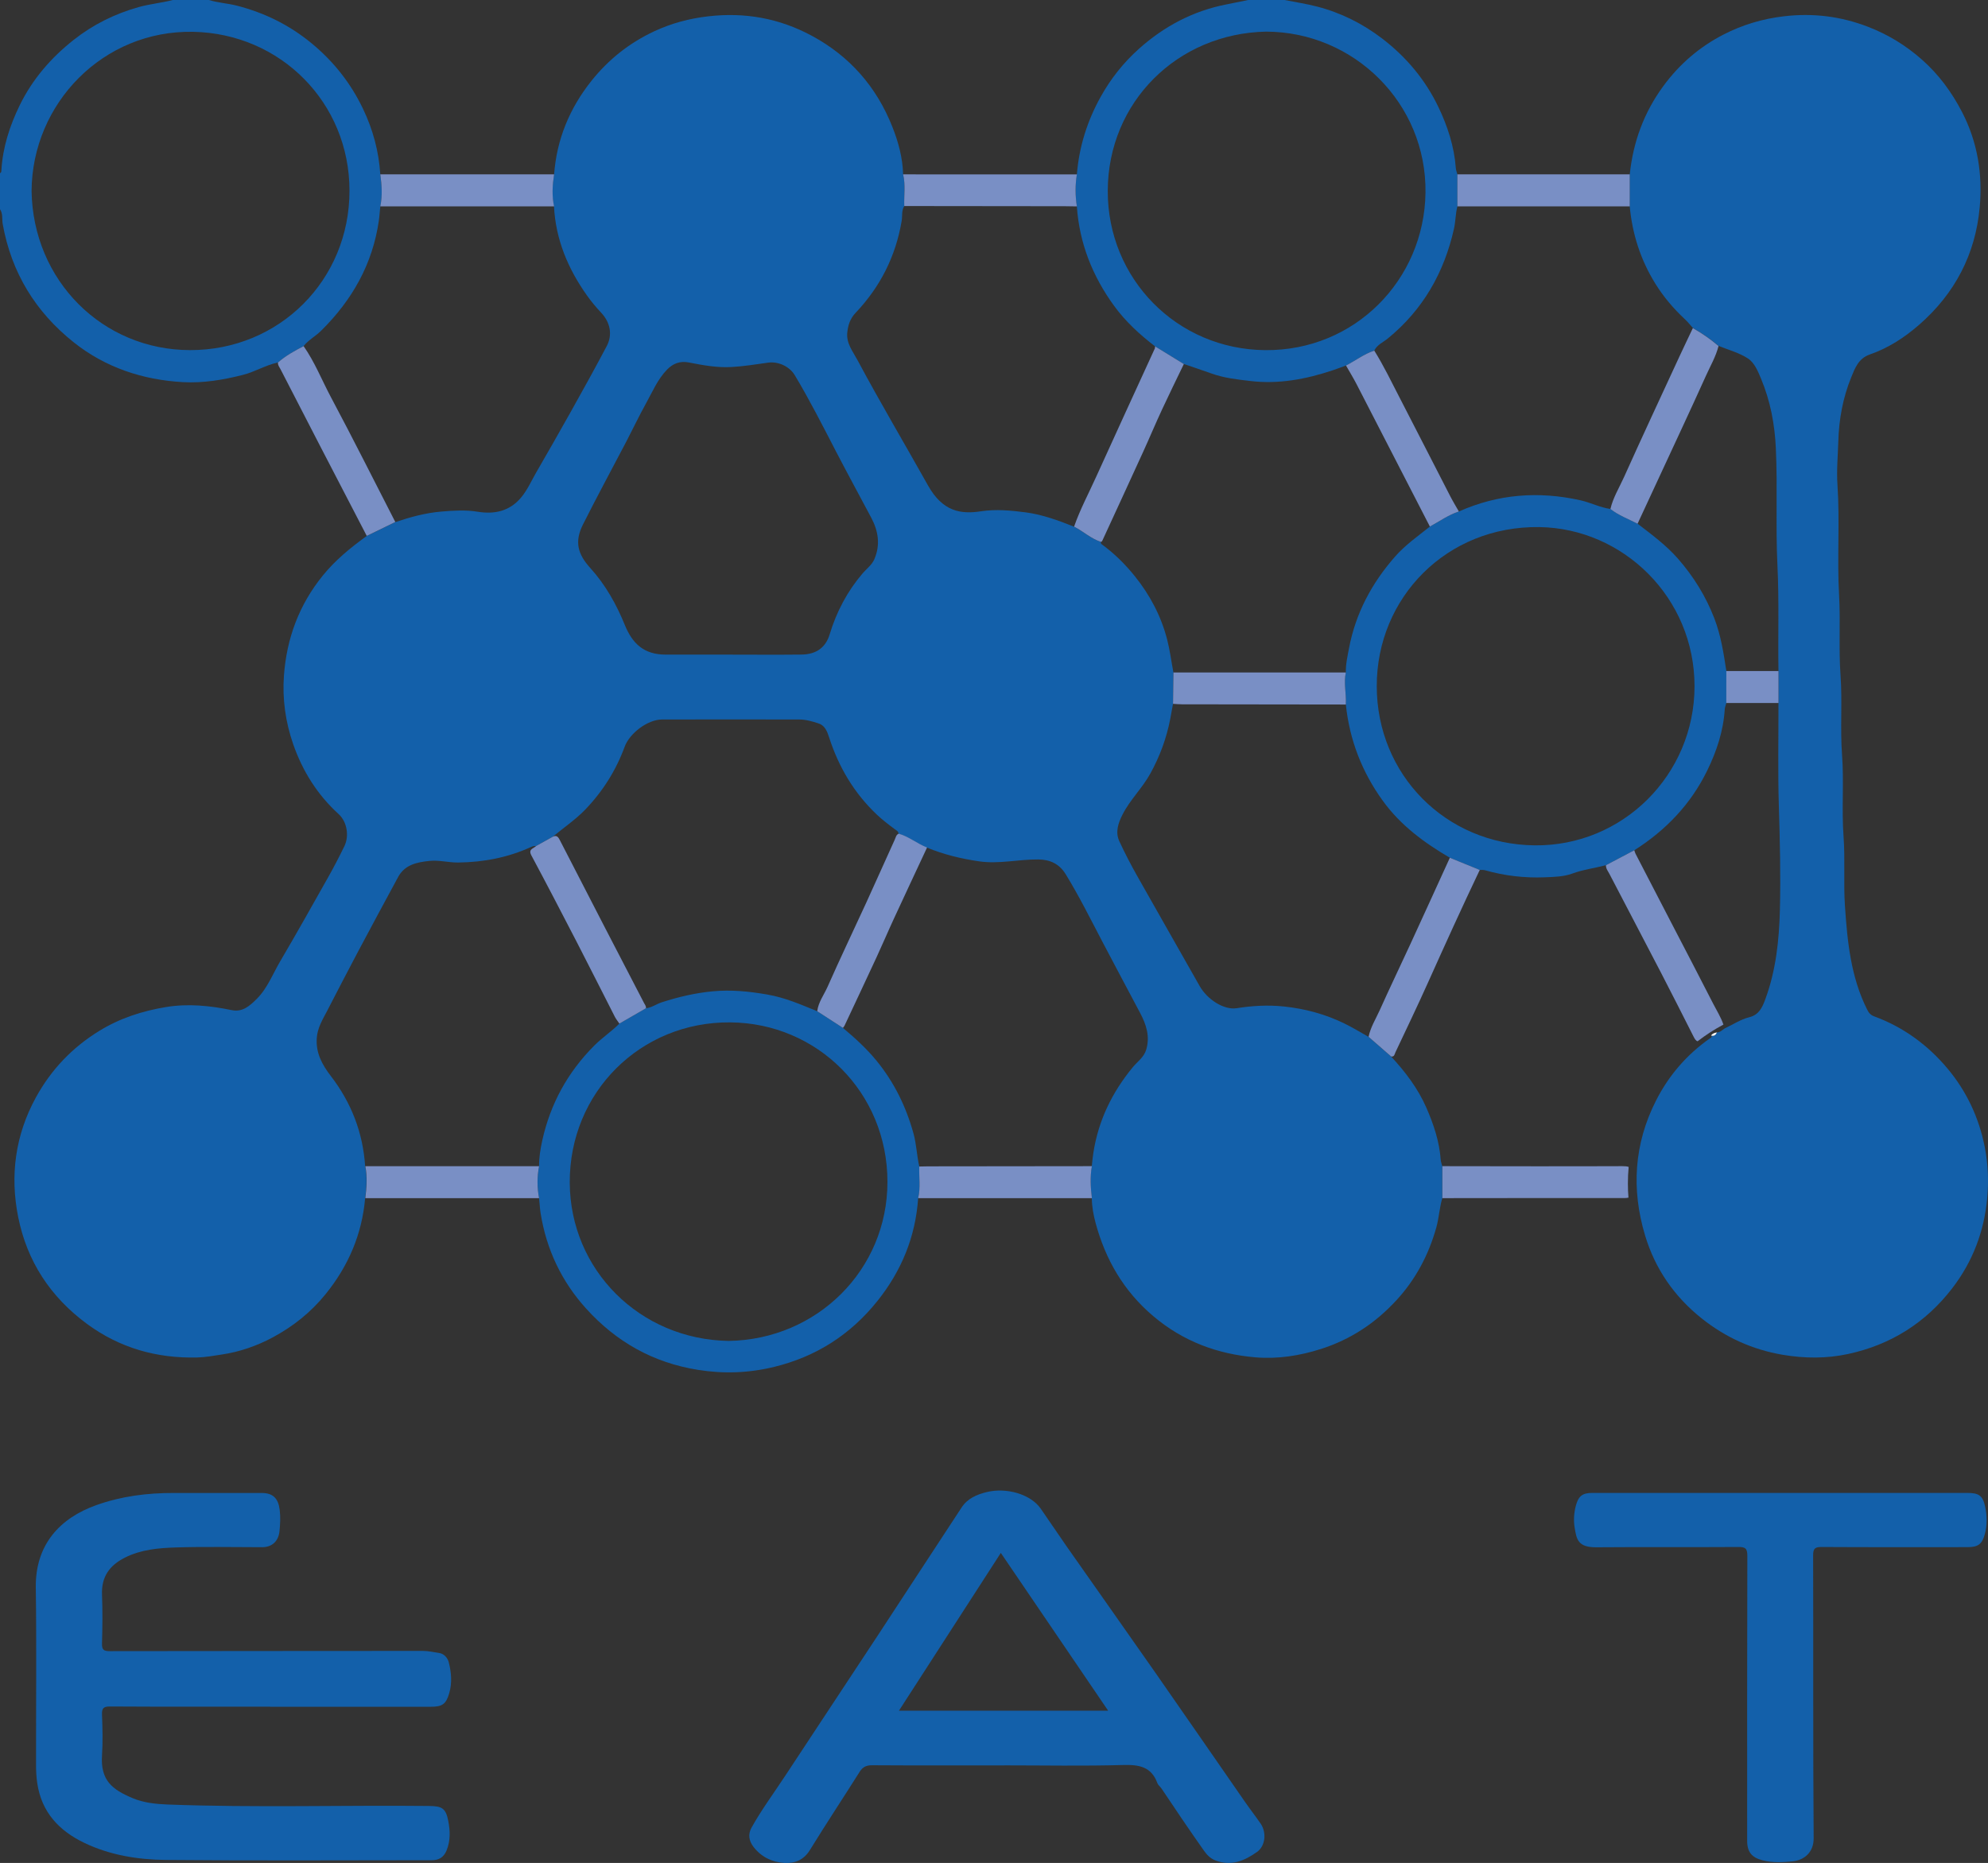 <svg xmlns="http://www.w3.org/2000/svg" width="398" height="373" viewBox="0 0 398 373" fill="none"><rect x="0" y="0" width="398" height="373" fill="#333333" stroke="none"/><g clip-path="url(#clip0_127_3636)"><path d="M215.593 34.918C216.036 29.41 217.641 24.29 220.33 19.43C222.379 15.734 224.948 12.511 228.06 9.732C233.086 5.247 238.88 2.179 245.54 0.881C247.004 0.599 248.461 0.288 249.926 -0.008C252.333 -0.008 254.741 -0.008 257.141 -0.008C259.324 0.429 261.534 0.761 263.681 1.318C268.461 2.552 272.812 4.732 276.74 7.736C281.541 11.418 285.35 15.96 287.961 21.412C289.806 25.263 291.136 29.311 291.453 33.627C291.481 34.058 291.657 34.481 291.77 34.904C291.77 37.041 291.77 39.178 291.77 41.315C291.383 42.796 291.418 44.362 291.08 45.836C289.102 54.617 284.864 62.044 277.817 67.792C276.895 68.539 275.691 69.019 275.135 70.197C273.079 70.867 271.376 72.214 269.468 73.18C268.595 73.498 267.736 73.829 266.856 74.125C261.485 75.917 256.036 76.961 250.32 76.284C247.68 75.973 245.061 75.691 242.541 74.781C240.703 74.118 238.852 73.512 237.001 72.877C235.079 71.692 233.157 70.514 231.228 69.329C228.166 66.974 225.336 64.385 223.041 61.233C218.711 55.273 216.092 48.693 215.586 41.308C215.241 39.178 215.234 37.041 215.586 34.904L215.593 34.918ZM253.481 6.333C235.712 6.685 221.816 20.46 221.774 38.212C221.731 55.774 235.586 69.964 253.326 70.105C271.263 70.246 285.131 56.013 285.385 38.621C285.645 20.664 271.038 6.375 253.481 6.333Z" fill="#1360AA"></path><path d="M41.802 0C43.661 0.564 45.604 0.663 47.49 1.15C53.031 2.588 58.001 5.043 62.429 8.71C66.807 12.329 70.222 16.659 72.664 21.765C74.657 25.919 75.846 30.306 76.135 34.919C76.431 37.056 76.586 39.186 76.135 41.323C76.022 42.254 75.987 43.185 75.853 44.123C74.607 52.869 70.503 60.07 64.308 66.199C63.196 67.306 61.767 68.053 60.774 69.302C58.965 70.24 57.191 71.22 55.642 72.574C53.192 73.089 51.045 74.451 48.61 75.064C44.66 76.066 40.669 76.736 36.614 76.51C28.546 76.052 21.105 73.59 14.734 68.519C7.089 62.425 2.281 54.561 0.542 44.856C0.366 43.869 0.619 42.79 0 41.887V34.658C0.303 34.545 0.268 34.284 0.282 34.037C0.556 29.467 1.95 25.186 3.928 21.116C6.477 15.876 10.222 11.553 14.777 7.963C18.655 4.909 22.992 2.758 27.772 1.418C30.025 0.783 32.341 0.592 34.586 0H41.802ZM6.322 38.227C6.589 56.176 20.535 70.071 38.043 70.099C55.938 70.134 69.975 56.049 69.968 38.191C69.968 20.538 56.142 6.707 38.669 6.369C20.627 6.023 6.441 20.721 6.322 38.22V38.227Z" fill="#1360AA"></path><path d="M110.933 34.912C111.461 27.887 114.03 21.681 118.409 16.187C121.83 11.892 126.005 8.591 130.968 6.27C134.41 4.662 138.008 3.703 141.802 3.266C149.123 2.419 156.022 3.661 162.492 7.145C170.074 11.222 175.445 17.329 178.627 25.334C179.845 28.402 180.718 31.569 180.802 34.912C181.316 37.007 180.957 39.137 181.035 41.253C180.457 42.17 180.683 43.256 180.514 44.243C179.317 51.338 176.212 57.453 171.285 62.644C170.193 63.794 169.778 65.106 169.623 66.601C169.412 68.759 170.743 70.36 171.644 72.053C176.177 80.53 181.084 88.796 185.78 97.182C188.729 102.444 192.341 102.987 196.367 102.373C199.423 101.908 202.407 102.204 205.385 102.592C208.729 103.029 211.89 104.214 215.023 105.448C216.853 106.379 218.381 107.846 220.373 108.488C220.408 108.629 220.394 108.848 220.486 108.911C223.034 110.759 225.244 112.939 227.216 115.393C230.236 119.159 232.446 123.342 233.657 128.011C234.22 130.19 234.502 132.433 234.917 134.654C234.889 136.749 234.861 138.837 234.833 140.932C234.65 141.94 234.481 142.949 234.283 143.95C233.53 147.829 232.193 151.461 230.264 154.939C228.659 157.837 226.223 160.137 224.731 163.092C223.858 164.82 223.245 166.604 224.097 168.445C225.209 170.85 226.441 173.213 227.744 175.519C231.855 182.826 236.043 190.097 240.162 197.404C241.696 200.127 245.04 202.264 247.582 201.862C250.721 201.361 253.833 201.184 257.029 201.516C261.281 201.96 265.301 203.046 269.123 204.908C270.785 205.712 272.355 206.686 273.974 207.589C275.487 208.907 276.994 210.219 278.507 211.538C281.358 214.62 283.879 217.928 285.568 221.8C287.018 225.129 288.173 228.55 288.433 232.217C288.462 232.647 288.638 233.071 288.743 233.494C288.743 235.631 288.743 237.768 288.743 239.905C288.18 241.83 288.088 243.84 287.546 245.78C286.005 251.267 283.421 256.148 279.556 260.344C275.361 264.9 270.39 268.194 264.47 270.084C260.183 271.453 255.79 272.137 251.341 271.763C243.703 271.114 236.811 268.547 230.848 263.483C224.963 258.482 221.323 252.198 219.338 244.856C218.909 243.255 218.599 241.584 218.585 239.898C218.324 237.768 218.198 235.631 218.585 233.494C218.669 232.612 218.747 231.731 218.888 230.849C219.887 224.353 222.633 218.718 226.786 213.675C227.708 212.554 229.011 211.7 229.468 210.177C230.271 207.504 229.482 205.134 228.257 202.814C225.744 198.081 223.224 193.356 220.732 188.609C218.338 184.046 216.051 179.426 213.347 175.025C212.073 172.952 210.222 172.105 207.898 172.077C203.949 172.028 200.063 173.036 196.036 172.458C192.411 171.936 188.94 171.083 185.575 169.707C183.597 168.953 181.957 167.521 179.894 166.936C179.859 166.407 179.451 166.258 179.085 165.983C177.86 165.074 176.642 164.136 175.53 163.085C171.003 158.797 167.92 153.599 166.005 147.681C165.618 146.475 165.174 145.269 163.886 144.846C162.64 144.437 161.352 144.056 160.021 144.056C150.862 144.042 141.704 144.035 132.545 144.056C129.68 144.056 126.061 146.792 125.062 149.501C123.309 154.276 120.655 158.479 117.121 162.14C115.164 164.164 112.826 165.722 110.686 167.514C109.553 168.142 108.42 168.769 107.293 169.397C106.941 169.348 106.639 169.432 106.301 169.587C101.675 171.703 96.797 172.634 91.728 172.691C89.785 172.712 87.885 172.162 85.935 172.373C83.436 172.641 81.049 173.121 79.704 175.597C76.973 180.639 74.256 185.682 71.566 190.746C69.518 194.604 67.519 198.483 65.512 202.362C64.611 204.097 63.569 205.755 63.421 207.8C63.196 210.819 64.477 213.153 66.258 215.474C70.327 220.77 72.672 226.794 73.101 233.508C73.531 235.638 73.362 237.775 73.101 239.905C72.468 247.127 69.75 253.468 65.195 259.096C62.253 262.742 58.677 265.578 54.608 267.764C51.419 269.478 47.983 270.67 44.365 271.206C42.76 271.446 41.141 271.749 39.529 271.791C31.412 271.996 23.985 269.915 17.381 265.042C10.081 259.653 5.407 252.516 3.64 243.671C1.971 235.342 3.062 227.252 7.188 219.72C10.243 214.148 14.481 209.711 19.916 206.375C24.048 203.843 28.532 202.405 33.242 201.629C37.642 200.902 42.028 201.347 46.364 202.242C48.596 202.708 50.025 201.354 51.391 200.007C53.559 197.855 54.622 194.964 56.142 192.39C59.395 186.853 62.541 181.253 65.688 175.66C66.843 173.608 67.934 171.506 68.962 169.383C69.898 167.45 69.546 164.587 67.779 162.979C63.541 159.121 60.556 154.367 58.691 148.979C57.156 144.55 56.501 139.923 56.846 135.24C57.395 127.806 59.873 121.092 64.625 115.238C67.153 112.12 70.194 109.645 73.404 107.324C75.305 106.4 77.212 105.469 79.113 104.546C82.133 103.53 85.167 102.691 88.384 102.423C90.82 102.218 93.214 102.063 95.635 102.458C98.979 103.001 101.985 102.373 104.294 99.651C105.576 98.135 106.357 96.322 107.335 94.622C109.687 90.546 112.031 86.462 114.326 82.35C116.748 78.02 119.155 73.682 121.471 69.288C122.689 66.975 122.14 64.506 120.359 62.616C119.345 61.537 118.388 60.387 117.529 59.181C113.728 53.835 111.257 47.981 110.912 41.344C110.44 39.207 110.581 37.078 110.912 34.94L110.933 34.912ZM146.638 131.072C151.249 131.072 155.861 131.107 160.465 131.057C163.534 131.022 165.336 129.534 166.096 127.023C167.455 122.523 169.609 118.419 172.693 114.8C173.481 113.877 174.537 113.143 175.044 111.965C176.283 109.088 175.846 106.337 174.431 103.671C172.087 99.242 169.68 94.848 167.371 90.397C164.71 85.249 162.091 80.086 159.106 75.107C158.064 73.372 155.811 72.321 153.77 72.61C151.334 72.948 148.891 73.351 146.441 73.485C143.569 73.647 140.725 73.125 137.923 72.575C136.135 72.222 134.734 72.786 133.566 73.978C131.679 75.904 130.644 78.393 129.363 80.707C127.955 83.239 126.716 85.862 125.378 88.43C122.485 93.959 119.507 99.446 116.705 105.025C115.002 108.418 115.614 110.9 118.184 113.735C121.211 117.079 123.386 120.951 125.09 125.133C126.596 128.836 128.905 131.072 133.27 131.064C137.726 131.057 142.189 131.064 146.645 131.064L146.638 131.072Z" fill="#1360AA"></path><path d="M326.279 34.918C326.954 28.429 329.123 22.519 332.994 17.243C336.205 12.864 340.21 9.408 345.018 6.932C348.827 4.971 352.868 3.758 357.169 3.258C362.991 2.573 368.566 3.272 374.001 5.373C377.979 6.911 381.541 9.083 384.758 11.925C388.144 14.909 390.735 18.45 392.79 22.406C395.909 28.415 396.951 34.89 396.338 41.534C395.479 50.921 391.347 58.792 384.251 64.992C381.322 67.552 378.049 69.689 374.353 70.965C372.051 71.762 371.347 73.751 370.608 75.564C368.947 79.641 368.165 83.922 368.031 88.379C367.947 91.271 367.665 94.184 367.862 97.054C368.362 104.417 367.764 111.795 368.186 119.137C368.489 124.497 368.088 129.857 368.475 135.196C368.862 140.507 368.383 145.825 368.778 151.108C369.186 156.567 368.679 162.033 369.08 167.463C369.425 172.118 369.045 176.773 369.362 181.414C369.848 188.537 370.53 195.654 373.832 202.185C374.156 202.82 374.501 203.236 375.254 203.511C381.09 205.655 385.976 209.252 389.932 213.984C393.719 218.519 396.183 223.76 397.345 229.628C398.021 233.048 398.147 236.497 397.838 239.897C397.239 246.526 394.944 252.592 390.847 257.924C385.504 264.878 378.492 269.258 369.995 271.092C365.687 272.023 361.294 272.001 356.866 271.247C350.805 270.21 345.441 267.756 340.696 263.982C335.24 259.645 331.368 254.08 329.355 247.387C326.567 238.126 327.13 229.035 331.537 220.353C334.093 215.317 337.711 211.121 342.364 207.869C342.54 207.75 342.829 207.623 342.59 207.312L342.554 207.326C343.146 207.503 343.498 207.206 343.737 206.706C344.378 206.699 344.786 206.24 345.265 205.916C346.912 205.161 348.44 204.103 350.214 203.666C352.136 203.186 352.797 201.747 353.403 200.104C355.557 194.293 356.19 188.206 356.338 182.098C356.507 175.193 356.338 168.281 356.127 161.37C355.916 154.5 356.064 147.616 356.05 140.74C356.05 138.603 356.05 136.473 356.05 134.336C355.937 127.29 356.19 120.244 355.846 113.191C355.465 105.405 355.888 97.597 355.529 89.79C355.311 84.958 354.438 80.339 352.593 75.895C351.96 74.372 351.27 72.644 349.946 71.776C348.186 70.62 346.032 70.063 344.054 69.252C342.463 67.883 340.738 66.706 338.922 65.662C338.387 65.076 337.894 64.448 337.317 63.913C335.043 61.79 333.051 59.455 331.403 56.796C328.447 52.035 326.792 46.866 326.271 41.301C326.271 39.164 326.271 37.034 326.271 34.897L326.279 34.918Z" fill="#1360AA"></path><path d="M54.065 341.705C43.393 341.705 32.721 341.734 22.041 341.67C20.683 341.663 20.373 342.044 20.422 343.335C20.528 346.043 20.598 348.765 20.422 351.467C20.099 356.481 22.471 358.301 26.554 360.022C28.764 360.953 31.2 361.207 33.622 361.298C51.038 361.954 68.462 361.411 85.878 361.587C88.511 361.616 89.25 362.032 89.75 364.62C90.123 366.546 90.2 368.528 89.412 370.474C88.835 371.892 87.849 372.442 86.455 372.449C68.715 372.456 50.975 372.562 33.235 372.393C27.638 372.343 22.034 371.447 16.902 368.986C11.862 366.574 8.307 362.85 7.455 356.996C7.279 355.797 7.216 354.626 7.216 353.434C7.202 341.585 7.335 329.737 7.166 317.888C7.04 309.227 12.038 303.937 19.275 301.356C24.287 299.564 29.504 298.901 34.812 298.922C40.676 298.944 46.54 298.922 52.404 298.922C54.685 298.922 55.713 300.044 55.994 302.287C56.17 303.725 56.1 305.115 55.959 306.532C55.769 308.535 54.495 309.777 52.488 309.777C46.723 309.777 40.957 309.643 35.199 309.826C31.735 309.939 28.244 310.235 25.019 311.857C21.936 313.409 20.288 315.68 20.422 319.256C20.549 322.514 20.514 325.787 20.422 329.045C20.387 330.322 20.76 330.59 21.992 330.59C42.886 330.548 63.787 330.569 84.681 330.541C85.787 330.541 86.842 330.809 87.912 330.957C88.856 331.084 89.609 331.895 89.848 332.833C90.362 334.864 90.538 336.945 89.94 338.997C89.299 341.205 88.56 341.726 86.237 341.726C75.516 341.726 64.787 341.726 54.065 341.726V341.705Z" fill="#1360AA"></path><path d="M201.049 353.464C192.228 353.464 183.407 353.492 174.587 353.435C173.397 353.428 172.7 353.795 172.08 354.783C168.786 360.009 165.372 365.164 162.133 370.426C160.894 372.436 159.085 373.113 157.036 372.993C154.601 372.852 152.432 371.822 150.863 369.791C149.919 368.571 149.722 367.252 150.454 365.933C152.482 362.28 154.988 358.923 157.276 355.431C163.337 346.199 169.455 337.002 175.516 327.777C181.204 319.13 186.836 310.441 192.531 301.801C193.7 300.031 195.523 299.227 197.571 298.733C201.528 297.781 206.315 299.156 208.342 302.041C210.088 304.531 211.764 307.077 213.509 309.566C219.486 318.093 225.498 326.592 231.461 335.126C237.388 343.618 243.259 352.145 249.166 360.651C250.201 362.146 251.32 363.585 252.355 365.08C253.594 366.864 253.369 369.558 251.672 370.779C249.187 372.556 246.505 373.713 243.316 372.485C242.246 372.076 241.563 371.293 240.993 370.482C238.106 366.392 235.305 362.238 232.524 358.076C232.27 357.695 231.862 357.427 231.714 357.025C230.503 353.689 228.004 353.294 224.801 353.386C216.889 353.612 208.969 353.457 201.049 353.457V353.464ZM200.366 310.921C193.559 321.465 186.822 331.903 179.965 342.518H221.859C214.685 331.973 207.596 321.549 200.366 310.921Z" fill="#1360AA"></path><path d="M356.366 298.91C368.841 298.91 381.322 298.91 393.797 298.91C396.134 298.91 396.937 299.383 397.429 301.654C397.809 303.438 397.859 305.328 397.373 307.127C396.81 309.207 396 309.765 393.881 309.765C384.159 309.765 374.438 309.793 364.723 309.736C363.406 309.729 362.984 309.997 362.991 311.422C363.047 330.296 362.956 349.176 363.096 368.05C363.118 370.956 361.097 372.451 358.915 372.669C356.916 372.874 354.853 372.98 352.832 372.458C350.721 371.915 349.784 370.807 349.784 368.572C349.784 349.543 349.763 330.521 349.819 311.493C349.819 309.983 349.39 309.722 347.996 309.736C338.528 309.8 329.052 309.715 319.584 309.793C315.867 309.821 315.627 308.178 315.24 305.822C315.015 304.426 315.099 302.959 315.472 301.527C315.986 299.566 316.754 298.91 318.788 298.91C331.312 298.91 343.843 298.91 356.366 298.91Z" fill="#1360AA"></path><path d="M183.815 239.891C183.287 247.628 180.478 254.462 175.649 260.492C170.263 267.228 163.386 271.622 155.022 273.667C149.982 274.901 144.934 275.099 139.767 274.274C130.77 272.849 123.35 268.653 117.324 261.98C112.418 256.55 109.377 250.139 108.222 242.846C108.067 241.859 108.039 240.878 107.926 239.898C107.525 237.761 107.511 235.624 107.926 233.494C107.905 231.752 108.187 230.052 108.56 228.352C110.186 221.003 113.65 214.684 118.972 209.345C120.556 207.758 122.428 206.523 124.005 204.944C125.779 203.921 127.553 202.891 129.327 201.869C130.475 201.749 131.404 201.029 132.467 200.684C135.783 199.612 139.127 198.822 142.632 198.483C146.385 198.123 149.996 198.49 153.657 199.132C157.155 199.739 160.366 201.135 163.611 202.468C165.329 203.582 167.039 204.69 168.757 205.804C171.172 207.835 173.495 209.937 175.508 212.406C179.035 216.729 181.407 221.603 182.886 226.956C183.484 229.128 183.54 231.385 184.047 233.564C183.963 235.673 184.329 237.803 183.822 239.898L183.815 239.891ZM145.864 268.476C163.576 268.208 177.662 254.236 177.669 236.653C177.683 218.711 163.611 204.852 146.23 204.697C128.194 204.535 113.966 218.76 114.065 236.809C114.157 254.243 128.074 268.18 145.864 268.476Z" fill="#1360AA"></path><path d="M321.513 173.226C319.275 173.818 316.973 174.093 314.755 174.911C313.052 175.539 311.088 175.581 309.236 175.652C305.188 175.814 301.19 175.348 297.283 174.234C296.959 174.142 296.593 174.192 296.248 174.178C294.256 173.367 292.256 172.556 290.264 171.737C285.125 168.726 280.394 165.249 276.846 160.34C272.665 154.564 270.18 148.152 269.44 141.057C269.56 138.92 268.969 136.79 269.44 134.653C269.398 133.01 269.764 131.423 270.067 129.822C271.39 122.797 274.629 116.746 279.31 111.421C281.352 109.101 283.879 107.337 286.272 105.426C288.187 104.382 289.975 103.098 292.073 102.407C299.93 98.909 308.039 98.302 316.396 100.164C318.444 100.623 320.331 101.617 322.422 101.907C324.062 103.197 326.019 103.917 327.856 104.862C330.686 107.041 333.558 109.143 335.945 111.872C339.057 115.434 341.485 119.355 343.196 123.764C344.519 127.184 345.069 130.76 345.618 134.35C345.618 136.487 345.618 138.624 345.611 140.761C345.498 141.184 345.322 141.607 345.294 142.038C345.019 146.375 343.668 150.431 341.788 154.274C338.507 161.01 333.502 166.236 327.195 170.235C325.301 171.23 323.414 172.231 321.52 173.226H321.513ZM339.247 137.418C339.254 119.567 324.878 105.772 308.173 105.532C289.63 105.264 275.607 119.659 275.628 137.39C275.642 155.015 289.349 169.043 307.209 169.255C324.871 169.459 339.225 155.121 339.247 137.418Z" fill="#1360AA"></path><path d="M290.263 171.738C292.255 172.549 294.255 173.36 296.247 174.179C292.699 181.634 289.285 189.152 285.906 196.684C283.801 201.382 281.569 206.022 279.373 210.677C279.204 211.03 279.169 211.622 278.521 211.538C277.007 210.219 275.501 208.907 273.987 207.588C274.382 205.67 275.43 204.019 276.219 202.27C278.211 197.834 280.316 193.454 282.351 189.039C285.005 183.277 287.63 177.508 290.263 171.738Z" fill="#798FC5"></path><path d="M342.562 207.32H342.59L342.555 207.334C342.555 207.334 342.555 207.327 342.555 207.32H342.562Z" fill="#798FC5"></path><path d="M345.033 205.141C343.21 206.107 341.485 207.222 339.866 208.477C339.535 208.407 339.302 208.033 339.056 207.553C336.902 203.3 334.755 199.04 332.558 194.802C329.13 188.193 325.659 181.606 322.224 174.997C321.935 174.44 321.485 173.918 321.513 173.227C323.407 172.225 325.293 171.231 327.187 170.236C327.272 170.469 327.321 170.716 327.433 170.928C329.897 175.695 332.368 180.449 334.832 185.21C337.55 190.457 340.295 195.683 342.977 200.952C343.681 202.334 344.526 203.66 345.033 205.141Z" fill="#798FC5"></path><path d="M79.134 104.518C77.234 105.442 75.326 106.373 73.425 107.297C70.313 101.302 67.195 95.307 64.09 89.305C61.443 84.191 58.803 79.064 56.17 73.944C55.945 73.506 55.593 73.118 55.65 72.575C57.191 71.221 58.972 70.241 60.782 69.303C63.013 72.484 64.428 76.102 66.244 79.508C70.658 87.781 74.854 96.174 79.141 104.518H79.134Z" fill="#798FC5"></path><path d="M325.906 236.949C325.906 237.901 325.941 238.854 326.018 239.785C325.779 239.855 325.483 239.876 325.117 239.876C312.995 239.855 300.879 239.883 288.757 239.89V233.486C300.781 233.5 312.798 233.536 324.814 233.486C325.335 233.486 325.751 233.522 326.061 233.641C325.955 234.728 325.906 235.835 325.906 236.949Z" fill="#798FC5"></path><path d="M326.278 34.919C326.278 37.056 326.278 39.186 326.278 41.323C314.775 41.323 303.273 41.323 291.77 41.323C291.77 39.186 291.77 37.049 291.77 34.912C303.273 34.912 314.775 34.912 326.285 34.912L326.278 34.919Z" fill="#798FC5"></path><path d="M183.816 239.89C184.322 237.796 183.956 235.666 184.041 233.557C184.639 233.543 185.245 233.522 185.843 233.522C196.762 233.507 207.68 233.5 218.599 233.486C218.212 235.623 218.339 237.753 218.599 239.89C207.005 239.89 195.403 239.89 183.809 239.89H183.816Z" fill="#798FC5"></path><path d="M107.926 233.494C107.504 235.631 107.518 237.768 107.926 239.898C96.325 239.898 84.73 239.898 73.136 239.891C73.396 237.761 73.565 235.624 73.136 233.494C84.737 233.494 96.339 233.494 107.94 233.494H107.926Z" fill="#798FC5"></path><path d="M181.034 41.253C180.957 39.137 181.316 37.007 180.802 34.912C192.396 34.912 203.998 34.912 215.592 34.919C215.24 37.056 215.254 39.186 215.592 41.323C214.79 41.309 213.987 41.288 213.192 41.288C202.47 41.274 191.749 41.267 181.027 41.253H181.034Z" fill="#798FC5"></path><path d="M110.932 34.912C110.601 37.049 110.461 39.179 110.932 41.316C99.331 41.316 87.729 41.316 76.135 41.316C76.585 39.179 76.43 37.049 76.135 34.912C87.736 34.912 99.331 34.912 110.932 34.912Z" fill="#798FC5"></path><path d="M215.029 105.449C216.233 101.986 217.972 98.756 219.471 95.427C223.343 86.857 227.286 78.33 231.193 69.782C231.249 69.655 231.221 69.486 231.235 69.338C233.157 70.523 235.079 71.701 237.007 72.885C235.55 75.911 234.065 78.923 232.65 81.977C231.333 84.805 230.13 87.69 228.834 90.525C226.117 96.478 223.378 102.416 220.64 108.355C220.605 108.425 220.478 108.446 220.394 108.489C218.401 107.847 216.874 106.38 215.043 105.449H215.029Z" fill="#798FC5"></path><path d="M275.135 70.204C277.043 73.265 278.598 76.517 280.253 79.712C283.646 86.278 287.004 92.865 290.383 99.432C290.904 100.44 291.502 101.413 292.065 102.408C289.968 103.099 288.179 104.383 286.265 105.427C281.372 95.919 276.486 86.405 271.58 76.905C270.925 75.635 270.172 74.422 269.468 73.181C271.369 72.214 273.079 70.874 275.135 70.197V70.204Z" fill="#798FC5"></path><path d="M185.597 169.693C183.379 174.44 181.154 179.186 178.958 183.94C177.775 186.493 176.677 189.088 175.494 191.642C173.375 196.219 171.221 200.782 169.081 205.345C169.004 205.515 168.863 205.656 168.757 205.804C167.04 204.689 165.329 203.582 163.611 202.468C163.837 200.641 164.963 199.188 165.681 197.573C168.18 191.91 170.862 186.324 173.446 180.688C175.361 176.506 177.226 172.295 179.134 168.106C179.331 167.683 179.394 167.133 179.929 166.914C181.985 167.499 183.632 168.931 185.611 169.686L185.597 169.693Z" fill="#798FC5"></path><path d="M124.006 204.944C123.703 204.492 123.344 204.069 123.098 203.589C120.549 198.603 118.043 193.595 115.474 188.623C112.475 182.819 109.462 177.021 106.378 171.259C105.695 169.982 106.829 169.919 107.315 169.39C108.448 168.762 109.581 168.134 110.708 167.507C111.517 167.14 111.806 167.676 112.116 168.276C115.086 174.052 118.057 179.828 121.042 185.597C123.661 190.661 126.301 195.711 128.913 200.775C129.089 201.121 129.384 201.431 129.314 201.876C127.54 202.898 125.766 203.928 123.992 204.951L124.006 204.944Z" fill="#798FC5"></path><path d="M269.44 141.058C258.5 141.043 247.561 141.036 236.628 141.015C236.03 141.015 235.438 140.952 234.84 140.924C234.868 138.829 234.896 136.741 234.924 134.646C246.427 134.646 257.937 134.646 269.44 134.646C268.976 136.784 269.56 138.913 269.44 141.051V141.058Z" fill="#798FC5"></path><path d="M344.054 69.273C343.519 71.397 342.407 73.287 341.52 75.261C338.387 82.209 335.149 89.106 331.946 96.018C330.58 98.966 329.208 101.914 327.842 104.862C326.012 103.917 324.055 103.198 322.407 101.907C322.942 99.615 324.188 97.619 325.139 95.503C328.778 87.406 332.537 79.359 336.261 71.298C337.127 69.422 338.028 67.56 338.915 65.684C340.732 66.727 342.456 67.905 344.047 69.273H344.054Z" fill="#798FC5"></path><path d="M345.611 134.351C349.095 134.351 352.58 134.351 356.058 134.351C356.058 136.488 356.058 138.618 356.058 140.755C352.573 140.755 349.088 140.755 345.604 140.755C345.604 138.618 345.604 136.481 345.611 134.344V134.351Z" fill="#798FC5"></path><path d="M342.555 207.334C342.843 206.924 343.266 206.769 343.737 206.713C343.498 207.214 343.153 207.51 342.555 207.334Z" fill="#FEFEFE"></path><path d="M342.59 207.32L342.555 207.334C342.555 207.334 342.555 207.327 342.555 207.32H342.583H342.59Z" fill="#1360AA"></path></g><defs><clipPath id="clip0_127_3636"><rect width="398" height="373" fill="white"></rect></clipPath></defs></svg>